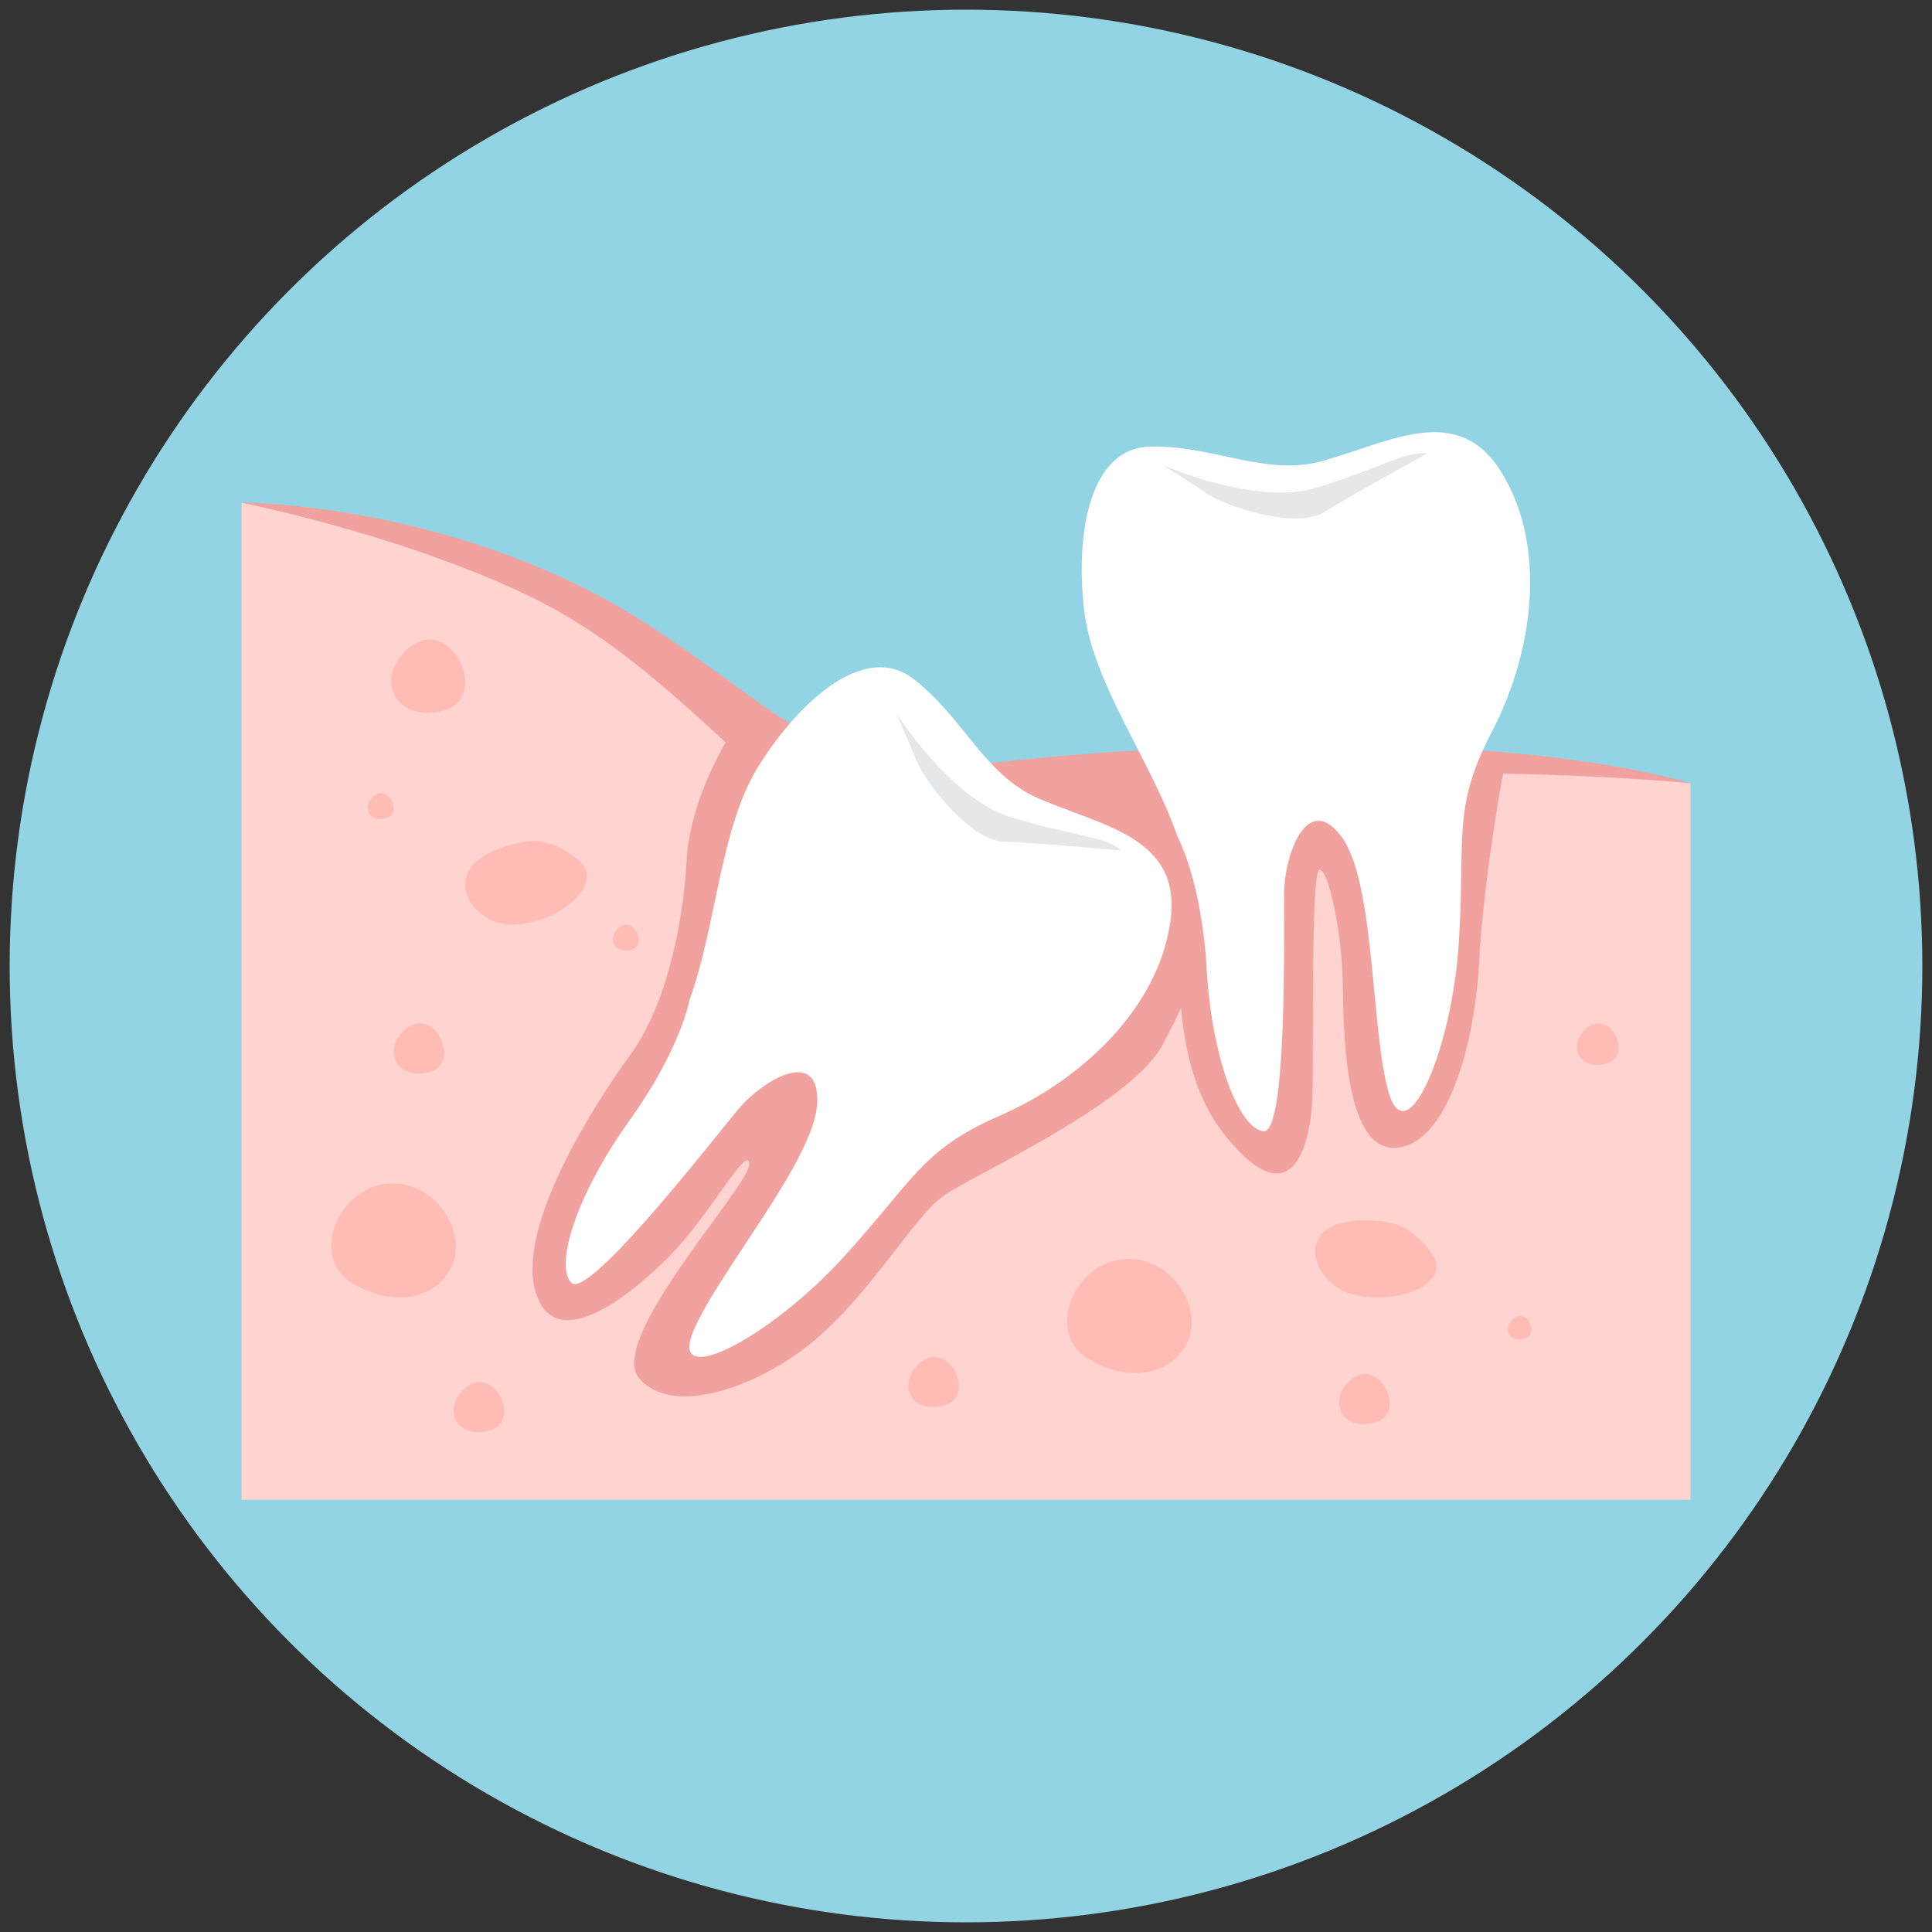 <?xml version="1.0" encoding="utf-8"?>
<!-- Generator: Adobe Illustrator 16.0.0, SVG Export Plug-In . SVG Version: 6.00 Build 0)  -->
<!DOCTYPE svg PUBLIC "-//W3C//DTD SVG 1.1//EN" "http://www.w3.org/Graphics/SVG/1.1/DTD/svg11.dtd">
<svg version="1.1" id="レイヤー_1" xmlns="http://www.w3.org/2000/svg" xmlns:xlink="http://www.w3.org/1999/xlink" x="0px"
	 y="0px" width="200px" height="200px" viewBox="0 0 200 200" enable-background="new 0 0 200 200" xml:space="preserve">
<rect x="0" y="0" width="200" height="200" fill="#333333" stroke="none"/>
<circle fill="#93D4E4" cx="100" cy="100" r="99"/>
<g>
	<polygon fill="#FFD3CF" points="25,52.026 25,155.26 175,155.26 175,81.076 155.733,79.126 132.733,78.529 112.122,80.47 
		97.337,80.769 86.135,80.321 79.862,75.841 59.252,62.697 45.063,56.125 29.68,52.989 	"/>
	<path fill="#F1A19E" d="M25,52.026c0,0,22.602-0.007,42.143,12.683c15.102,9.807,18.045,16.256,36.566,14.165
		c18.52-2.091,51.428-3.333,71.291,2.202c0,0-29.363-2.883-54.993,0.972c-14.901,2.241-29.632,6.4-35.904,2.44
		c-6.273-3.96-15.832-15.854-27.938-22.089C47.05,57.703,34.273,53.998,25,52.026z"/>
	<path fill="#FFBCB5" d="M53.144,87.401c-8.417,2.043-4.599,8.442,0,8.325c4.599-0.117,9.868-4.28,6.575-6.851
		C56.426,86.304,54.195,87.146,53.144,87.401z"/>
	<path fill="#FFBCB5" d="M142.249,126.371c-8.67-0.639-6.798,6.322-2.342,7.582c4.456,1.258,10.693-0.969,8.249-4.287
		C145.713,126.346,143.33,126.451,142.249,126.371z"/>
	<path fill="#FFBCB5" d="M63.945,96.146c-1.154,1.154-0.231,2.685,1.461,2.15C67.099,97.761,65.484,94.608,63.945,96.146z"/>
	<path fill="#FFBCB5" d="M38.569,82.533c-1.153,1.153-0.23,2.683,1.461,2.149C41.723,84.148,40.107,80.994,38.569,82.533z"/>
	<path fill="#FFBCB5" d="M95.025,141.277c-2.24,2.24-0.448,5.211,2.838,4.174S98.012,138.291,95.025,141.277z"/>
	<path fill="#FFBCB5" d="M47.957,143.879c-2.24,2.24-0.448,5.211,2.837,4.174C54.08,147.014,50.943,140.891,47.957,143.879z"/>
	<path fill="#FFBCB5" d="M164.054,106.609c-1.854,1.854-0.37,4.312,2.349,3.455C169.122,109.205,166.525,104.137,164.054,106.609z"
		/>
	<path fill="#FFBCB5" d="M139.619,143.045c-2.24,2.24-0.448,5.211,2.838,4.174C145.742,146.18,142.605,140.057,139.619,143.045z"/>
	<path fill="#FFBCB5" d="M41.748,106.75c-2.24,2.24-0.448,5.211,2.838,4.174S44.735,103.762,41.748,106.75z"/>
	<path fill="#FFBCB5" d="M41.967,67.388c-3.274,3.274-0.654,7.616,4.148,6.1C50.917,71.972,46.333,63.021,41.967,67.388z"/>
	<path fill="#FFBCB5" d="M156.562,136.6c-1.044,1.043-0.209,2.428,1.321,1.943C159.414,138.061,157.954,135.207,156.562,136.6z"/>
	<path fill="#FFBCB5" d="M117.447,130.357c-5.862-0.619-9.407,7.318-5.003,10.156c4.406,2.838,9.301,1.793,10.679-2.092
		C124.199,135.391,121.684,130.805,117.447,130.357z"/>
	<path fill="#FFBCB5" d="M41.278,122.543c-5.863-0.621-9.408,7.318-5.003,10.156s9.3,1.791,10.678-2.092
		C48.029,127.576,45.513,122.99,41.278,122.543z"/>
	<path fill="#F1A19E" d="M76.26,74.993c0,0-4.779,6.888-5.178,14.055c-0.398,7.169-2.29,15.333-5.875,20.212
		c-3.584,4.879-11.764,17.65-9.773,24.43s9.873,0.408,13.955-3.746c4.083-4.154,8.065-11.623,8.165-9.432
		c0.099,2.189-14.688,18.021-11.426,22.104c3.261,4.082,12.123,1.178,18.097-3.791c5.974-4.971,10.355-12.836,13.441-15.027
		c3.086-2.191,19.472-9.512,22.729-15.709c3.258-6.195,7.44-15.555,5.747-18.244c-1.692-2.688-10.003-8.463-10.003-8.463
		l-11.105-1.195l-9.658,0.74l-12.645-2.132l-4.199-3.8h-2.772H76.26z"/>
	<path fill="#FFFFFF" d="M71.389,103.48c2.762-7.548,3.146-17.74,7.097-24.113c3.951-6.374,10.854-13.06,16.046-9.102
		c5.192,3.958,7.357,9.974,12.981,12.392c6.806,2.925,14.791,4.049,13.66,12.622c-1.206,9.132-9.356,16.595-17.606,20.187
		c-8.249,3.594-8.883,6.637-16.367,14.803s-17.938,13.691-15.463,7.621c2.476-6.068,12.598-17.795,12.859-23.703
		c0.261-5.908-5.667-2.371-8.213,0.691c-2.546,3.062-15.446,19.678-17.229,17.916c-1.783-1.762,0.538-9.158,5.958-16.723
		C70.532,108.508,71.389,103.48,71.389,103.48z"/>
	<path fill="#E6E7E8" d="M92.755,73.799c0,0,5.614,8.864,11.838,10.782c6.225,1.917,9.882,1.994,11.547,3.472
		c0,0-9.046-0.832-12.256-0.917c-3.21-0.084-7.929-5.75-9.056-8.5C93.703,75.886,92.755,73.799,92.755,73.799z"/>
	<path fill="#F1A19E" d="M155.733,79.126l-23-0.598l-18.398,1.733l0.496,0.978c0,0,5.968,4.573,7.047,8.904
		c1.08,4.331-2.057,18.689,4.963,27.416c7.02,8.729,8.662,0.662,8.961-2.922c0.3-3.584-0.198-24.594,0.797-24.594
		c0.996,0,2.303,6.8,2.396,11.314c0.093,4.518-0.008,17.76,5.47,17.461c5.477-0.299,8.264-11.152,8.662-19.317
		c0.294-6.016,1.668-15.38,2.649-20.372L155.733,79.126z"/>
	<path fill="#FFFFFF" d="M121.893,86.616c-2.594-7.608-8.7-15.778-9.631-23.219c-0.932-7.44,0.238-16.979,6.764-17.162
		c6.526-0.183,11.991,3.136,17.885,1.484c7.133-2,14.052-6.144,18.557,1.236c4.801,7.863,3.148,18.79-1.012,26.768
		c-4.16,7.978-2.741,10.745-3.433,21.799c-0.692,11.056-5.354,21.923-7.241,15.644c-1.888-6.275-1.381-21.759-4.89-26.52
		c-3.51-4.761-5.898,1.716-5.955,5.698s0.348,25.015-2.146,24.763c-2.494-0.25-5.337-7.463-5.872-16.752
		C124.383,91.065,121.893,86.616,121.893,86.616z"/>
	<path fill="#E6E7E8" d="M120.396,48.159c0,0,9.604,4.225,15.84,2.345c6.235-1.881,9.313-3.857,11.521-3.561
		c0,0-7.972,4.356-10.683,6.076c-2.712,1.721-9.789-0.349-12.258-2.002C122.348,49.363,120.396,48.159,120.396,48.159z"/>
</g>
</svg>
